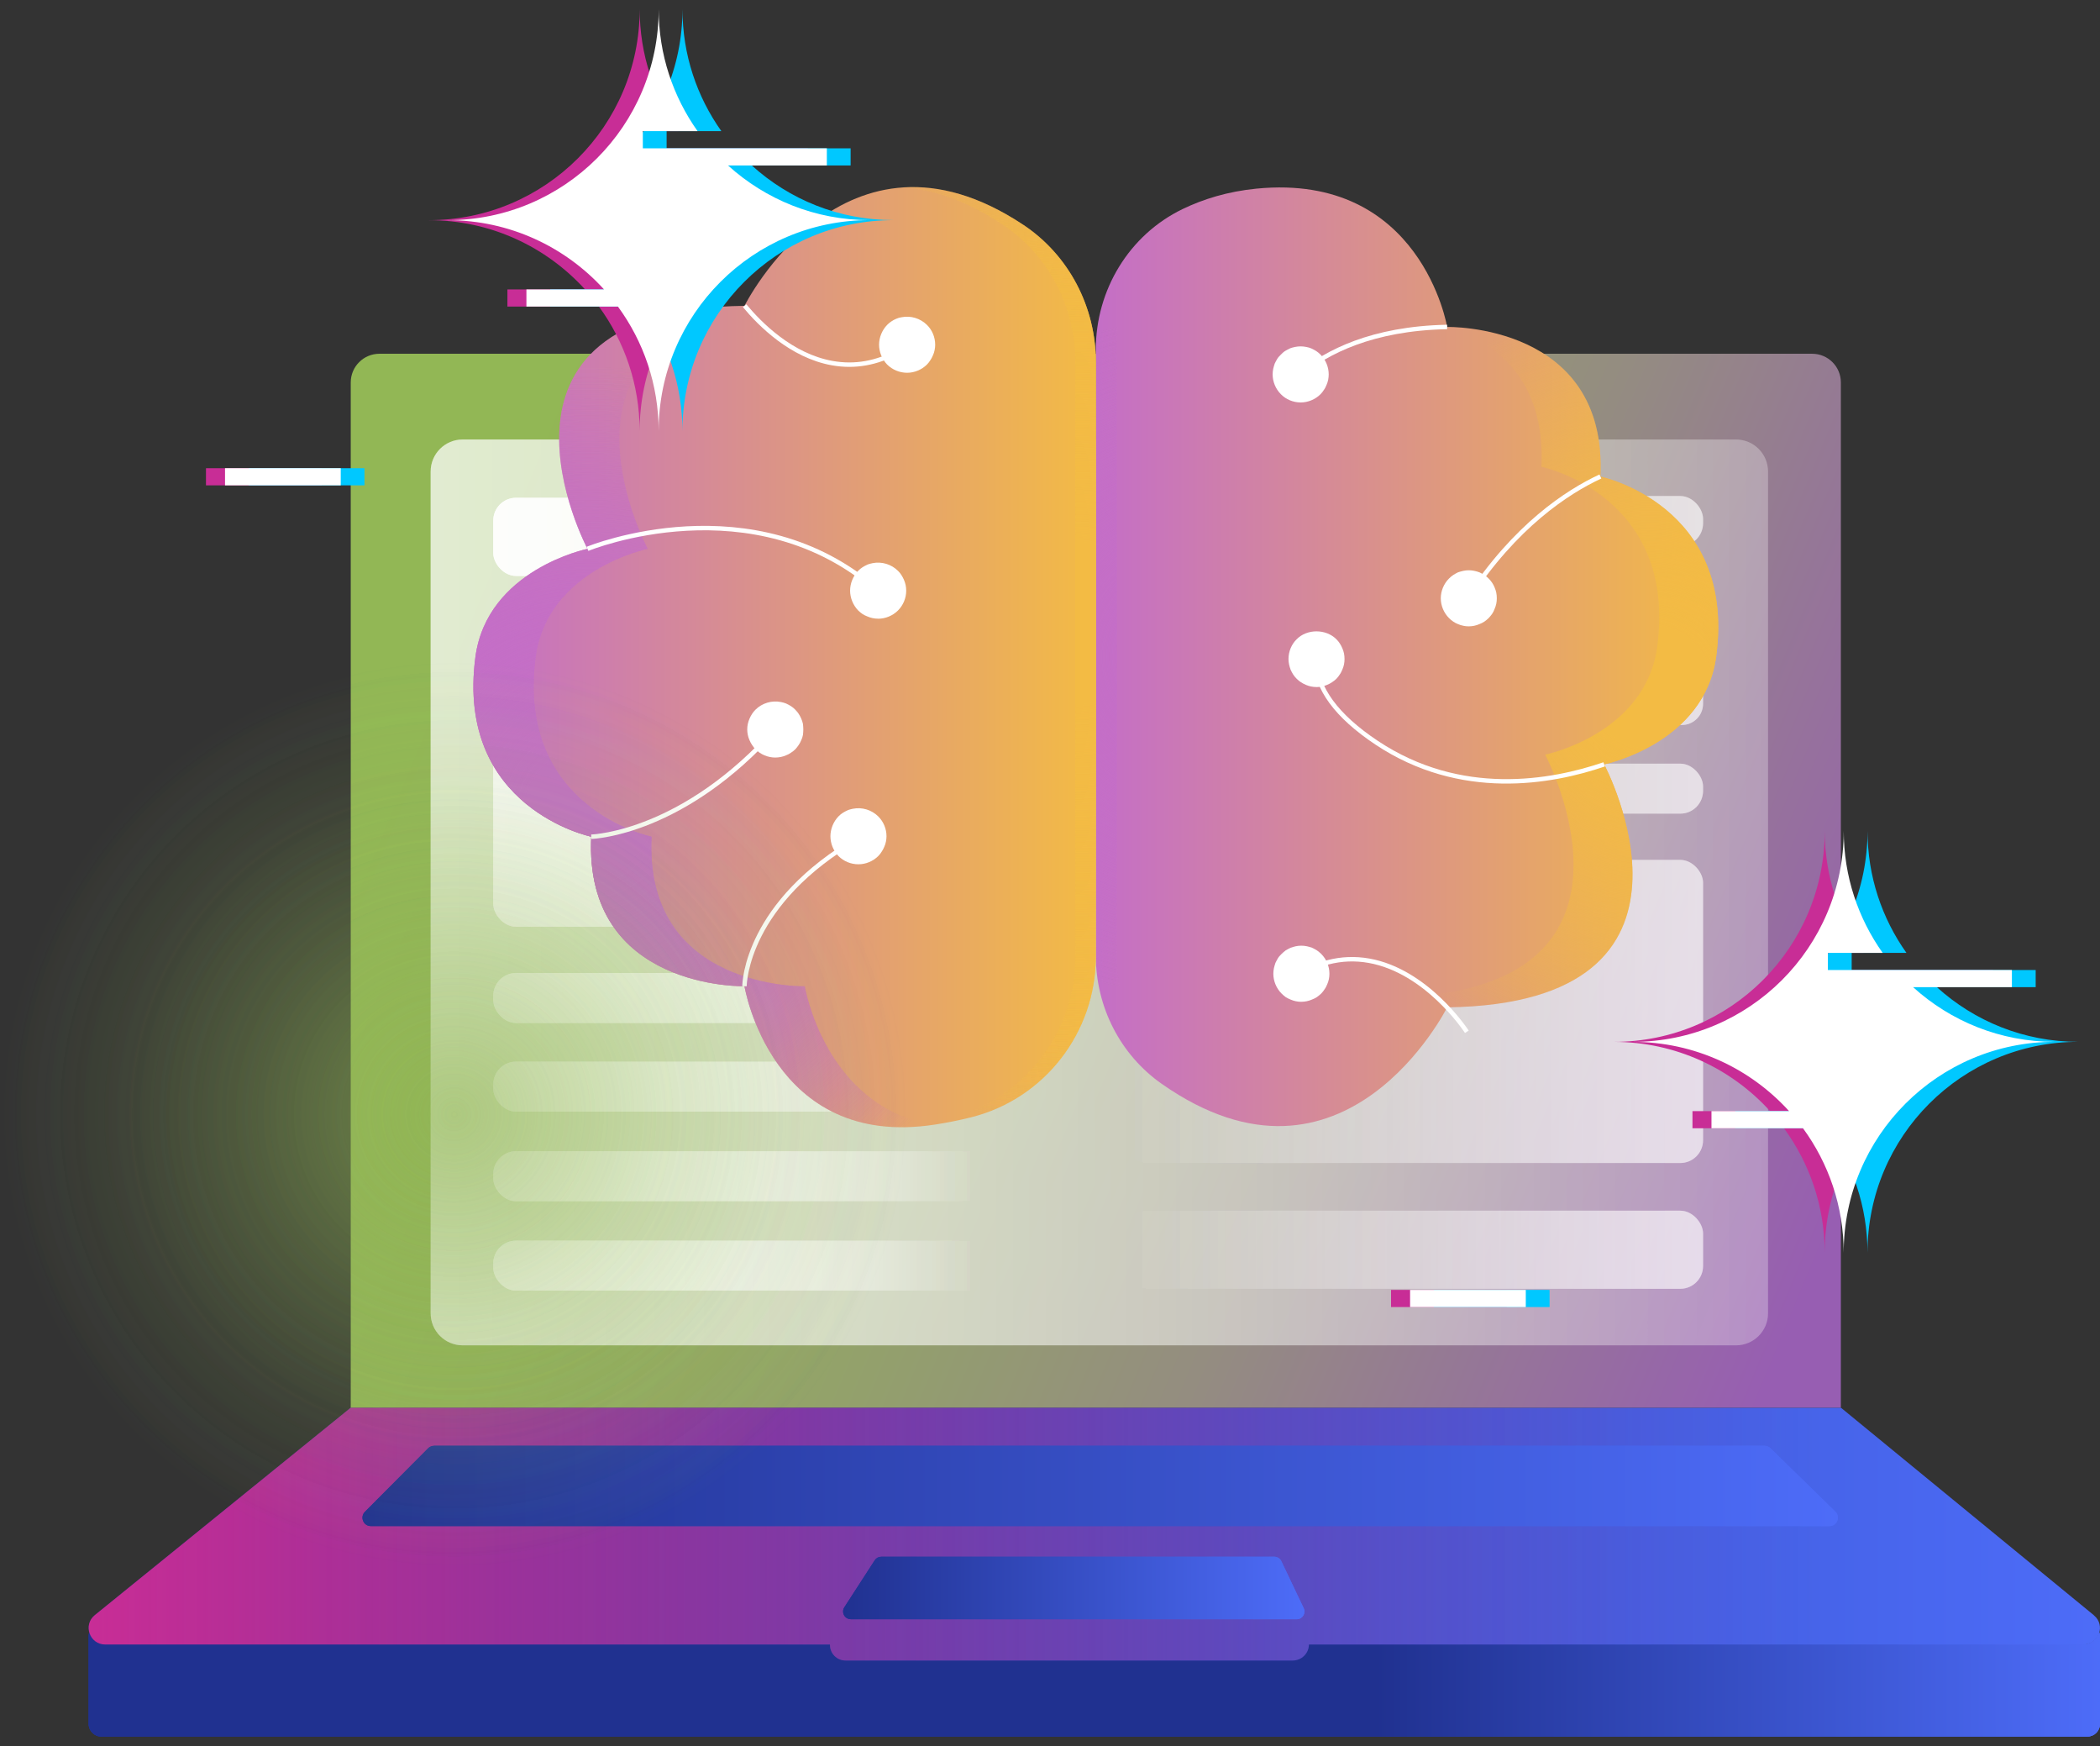 <?xml version="1.0" encoding="UTF-8"?>
<svg xmlns="http://www.w3.org/2000/svg" xmlns:xlink="http://www.w3.org/1999/xlink" viewBox="0 0 474.08 394.1">
  <rect x="0" y="0" width="474.08" height="394.1" fill="#333333" stroke="none"/>
  <defs>
    <style>
      .cls-1, .cls-2, .cls-3, .cls-4, .cls-5, .cls-6, .cls-7, .cls-8, .cls-9, .cls-10, .cls-11, .cls-12, .cls-13, .cls-14, .cls-15, .cls-16, .cls-17, .cls-18, .cls-19, .cls-20, .cls-21, .cls-22, .cls-23, .cls-24, .cls-25, .cls-26, .cls-27, .cls-28, .cls-29, .cls-30, .cls-31, .cls-32, .cls-33, .cls-34, .cls-35, .cls-36, .cls-37, .cls-38, .cls-39, .cls-40, .cls-41, .cls-42, .cls-43, .cls-44, .cls-45, .cls-46, .cls-47, .cls-48, .cls-49, .cls-50 {
        mix-blend-mode: screen;
      }

      .cls-1, .cls-51 {
        fill: url(#radial-gradient-9);
      }

      .cls-2 {
        fill: url(#linear-gradient-34);
      }

      .cls-3 {
        fill: url(#linear-gradient-21);
      }

      .cls-4 {
        fill: url(#linear-gradient-24);
      }

      .cls-5 {
        fill: url(#linear-gradient-26);
      }

      .cls-6 {
        fill: url(#linear-gradient-49);
      }

      .cls-7 {
        fill: url(#linear-gradient-33);
      }

      .cls-8 {
        fill: url(#linear-gradient-44);
      }

      .cls-9 {
        fill: url(#linear-gradient-10);
      }

      .cls-10 {
        fill: url(#linear-gradient-25);
      }

      .cls-11 {
        fill: url(#linear-gradient-9);
      }

      .cls-12 {
        fill: url(#linear-gradient-50);
      }

      .cls-52 {
        fill: url(#radial-gradient);
      }

      .cls-52, .cls-51, .cls-53, .cls-54 {
        mix-blend-mode: multiply;
      }

      .cls-13 {
        fill: url(#radial-gradient-6);
      }

      .cls-14 {
        fill: url(#linear-gradient-18);
      }

      .cls-15 {
        fill: url(#linear-gradient-43);
      }

      .cls-55 {
        fill: #fff;
      }

      .cls-16 {
        fill: url(#linear-gradient-39);
      }

      .cls-56 {
        fill: url(#linear-gradient-52);
      }

      .cls-17 {
        fill: url(#linear-gradient-2);
      }

      .cls-18 {
        fill: url(#linear-gradient-19);
      }

      .cls-19 {
        fill: url(#linear-gradient-48);
      }

      .cls-57 {
        fill: none;
        stroke: #fff;
        stroke-miterlimit: 10;
      }

      .cls-20 {
        fill: url(#linear-gradient-12);
      }

      .cls-21 {
        fill: url(#linear-gradient-41);
      }

      .cls-58 {
        fill: url(#linear-gradient-4);
      }

      .cls-22 {
        fill: url(#linear-gradient-30);
      }

      .cls-59 {
        fill: #00c8ff;
      }

      .cls-60 {
        fill: url(#radial-gradient-3);
      }

      .cls-23 {
        fill: url(#linear-gradient-45);
      }

      .cls-61 {
        fill: url(#linear-gradient-3);
      }

      .cls-62 {
        fill: url(#linear-gradient-5);
      }

      .cls-24 {
        fill: url(#linear-gradient-8);
      }

      .cls-25 {
        fill: url(#linear-gradient-23);
      }

      .cls-26 {
        fill: url(#linear-gradient-37);
      }

      .cls-27 {
        fill: url(#linear-gradient-29);
      }

      .cls-63 {
        isolation: isolate;
      }

      .cls-64 {
        fill: url(#linear-gradient-51);
      }

      .cls-28 {
        fill: url(#linear-gradient-46);
      }

      .cls-29 {
        fill: url(#linear-gradient-38);
      }

      .cls-53 {
        fill: url(#radial-gradient-5);
      }

      .cls-30 {
        fill: url(#linear-gradient-40);
      }

      .cls-65 {
        fill: url(#radial-gradient-2);
      }

      .cls-31 {
        fill: url(#linear-gradient-22);
      }

      .cls-32 {
        fill: url(#linear-gradient-36);
      }

      .cls-66 {
        fill: #c82d96;
      }

      .cls-34 {
        fill: url(#radial-gradient-7);
      }

      .cls-35 {
        fill: url(#linear-gradient-16);
      }

      .cls-36 {
        fill: url(#linear-gradient-20);
      }

      .cls-37 {
        fill: url(#linear-gradient-11);
      }

      .cls-38 {
        fill: url(#linear-gradient-47);
      }

      .cls-67 {
        fill: url(#linear-gradient-6);
      }

      .cls-39 {
        fill: url(#linear-gradient-17);
      }

      .cls-40 {
        fill: url(#linear-gradient-35);
      }

      .cls-41 {
        fill: url(#linear-gradient-31);
      }

      .cls-42 {
        fill: url(#linear-gradient-27);
      }

      .cls-43 {
        fill: url(#linear-gradient-15);
      }

      .cls-44 {
        fill: url(#linear-gradient-14);
      }

      .cls-45 {
        fill: url(#linear-gradient-7);
      }

      .cls-46 {
        fill: url(#linear-gradient-28);
      }

      .cls-54 {
        fill: url(#radial-gradient-4);
      }

      .cls-68 {
        fill: url(#linear-gradient);
      }

      .cls-47 {
        fill: url(#linear-gradient-42);
      }

      .cls-48 {
        fill: url(#linear-gradient-32);
      }

      .cls-49 {
        fill: url(#radial-gradient-8);
      }

      .cls-50 {
        fill: url(#linear-gradient-13);
      }
    </style>
    <linearGradient id="linear-gradient" x1="20.01" y1="380.13" x2="474.08" y2="380.13" gradientUnits="userSpaceOnUse">
      <stop offset="0" stop-color="#203190"/>
      <stop offset="1" stop-color="#4d6cf8"/>
    </linearGradient>
    <linearGradient id="linear-gradient-2" x1="20.01" y1="380.13" x2="474.08" y2="380.13" gradientUnits="userSpaceOnUse">
      <stop offset=".64" stop-color="#203190"/>
      <stop offset="1" stop-color="#4d6cf8"/>
    </linearGradient>
    <linearGradient id="linear-gradient-3" x1="20.01" y1="346.22" x2="474.08" y2="346.22" xlink:href="#linear-gradient"/>
    <linearGradient id="linear-gradient-4" x1="20.01" y1="346.22" x2="474.08" y2="346.22" gradientUnits="userSpaceOnUse">
      <stop offset="0" stop-color="#c82d96"/>
      <stop offset=".09" stop-color="#c82d96" stop-opacity=".87"/>
      <stop offset=".37" stop-color="#c82d96" stop-opacity=".5"/>
      <stop offset=".59" stop-color="#c82d96" stop-opacity=".23"/>
      <stop offset=".76" stop-color="#c82d96" stop-opacity=".06"/>
      <stop offset=".86" stop-color="#c82d96" stop-opacity="0"/>
    </linearGradient>
    <linearGradient id="linear-gradient-5" x1="99.99" y1="138.62" x2="416.58" y2="270.12" gradientUnits="userSpaceOnUse">
      <stop offset="0" stop-color="#92b755"/>
      <stop offset=".19" stop-color="#92b259"/>
      <stop offset=".41" stop-color="#93a468"/>
      <stop offset=".65" stop-color="#948d80"/>
      <stop offset=".89" stop-color="#966da1"/>
      <stop offset="1" stop-color="#975eb2"/>
    </linearGradient>
    <linearGradient id="linear-gradient-6" x1="77.97" y1="201.41" x2="635.76" y2="201.41" gradientUnits="userSpaceOnUse">
      <stop offset="0" stop-color="#fff" stop-opacity=".5"/>
      <stop offset=".84" stop-color="#fff" stop-opacity="0"/>
    </linearGradient>
    <linearGradient id="linear-gradient-7" x1="111.36" y1="121.17" x2="242.18" y2="121.17" xlink:href="#linear-gradient-6"/>
    <linearGradient id="linear-gradient-8" x1="111.36" y1="174.94" x2="242.18" y2="174.94" xlink:href="#linear-gradient-6"/>
    <linearGradient id="linear-gradient-9" x1="111.36" y1="225.24" x2="242.18" y2="225.24" xlink:href="#linear-gradient-6"/>
    <linearGradient id="linear-gradient-10" x1="111.36" y1="245.24" x2="242.18" y2="245.24" xlink:href="#linear-gradient-6"/>
    <linearGradient id="linear-gradient-11" x1="111.36" y1="265.46" x2="242.18" y2="265.46" xlink:href="#linear-gradient-6"/>
    <linearGradient id="linear-gradient-12" x1="111.36" y1="285.64" x2="242.18" y2="285.64" xlink:href="#linear-gradient-6"/>
    <linearGradient id="linear-gradient-13" x1="111.36" y1="121.17" x2="242.18" y2="121.17" xlink:href="#linear-gradient-6"/>
    <linearGradient id="linear-gradient-14" x1="111.36" y1="174.94" x2="242.18" y2="174.94" xlink:href="#linear-gradient-6"/>
    <linearGradient id="linear-gradient-15" x1="111.36" y1="225.24" x2="242.18" y2="225.24" xlink:href="#linear-gradient-6"/>
    <linearGradient id="linear-gradient-16" x1="111.36" y1="245.24" x2="242.18" y2="245.24" xlink:href="#linear-gradient-6"/>
    <linearGradient id="linear-gradient-17" x1="111.36" y1="265.46" x2="242.18" y2="265.46" xlink:href="#linear-gradient-6"/>
    <linearGradient id="linear-gradient-18" x1="111.36" y1="285.64" x2="242.18" y2="285.64" xlink:href="#linear-gradient-6"/>
    <linearGradient id="linear-gradient-19" x1="111.36" y1="121.17" x2="242.18" y2="121.17" xlink:href="#linear-gradient-6"/>
    <linearGradient id="linear-gradient-20" x1="111.36" y1="174.94" x2="242.18" y2="174.94" xlink:href="#linear-gradient-6"/>
    <linearGradient id="linear-gradient-21" x1="111.36" y1="225.24" x2="242.18" y2="225.24" xlink:href="#linear-gradient-6"/>
    <linearGradient id="linear-gradient-22" x1="111.36" y1="245.24" x2="242.18" y2="245.24" xlink:href="#linear-gradient-6"/>
    <linearGradient id="linear-gradient-23" x1="111.36" y1="265.46" x2="242.18" y2="265.46" xlink:href="#linear-gradient-6"/>
    <linearGradient id="linear-gradient-24" x1="111.36" y1="285.64" x2="242.18" y2="285.64" xlink:href="#linear-gradient-6"/>
    <linearGradient id="linear-gradient-25" x1="111.36" y1="121.17" x2="242.18" y2="121.17" xlink:href="#linear-gradient-6"/>
    <linearGradient id="linear-gradient-26" x1="111.36" y1="174.94" x2="242.18" y2="174.94" xlink:href="#linear-gradient-6"/>
    <linearGradient id="linear-gradient-27" x1="111.36" y1="225.24" x2="242.18" y2="225.24" xlink:href="#linear-gradient-6"/>
    <linearGradient id="linear-gradient-28" x1="111.36" y1="245.24" x2="242.18" y2="245.24" xlink:href="#linear-gradient-6"/>
    <linearGradient id="linear-gradient-29" x1="111.36" y1="265.46" x2="242.18" y2="265.46" xlink:href="#linear-gradient-6"/>
    <linearGradient id="linear-gradient-30" x1="111.36" y1="285.64" x2="242.18" y2="285.64" xlink:href="#linear-gradient-6"/>
    <linearGradient id="linear-gradient-31" x1="253.65" y1="282.06" x2="384.47" y2="282.06" gradientUnits="userSpaceOnUse">
      <stop offset="0" stop-color="#fff" stop-opacity="0"/>
      <stop offset="1" stop-color="#fff" stop-opacity=".3"/>
    </linearGradient>
    <linearGradient id="linear-gradient-32" y1="228.28" y2="228.28" xlink:href="#linear-gradient-31"/>
    <linearGradient id="linear-gradient-33" x1="253.65" y1="177.98" x2="384.47" y2="177.98" xlink:href="#linear-gradient-31"/>
    <linearGradient id="linear-gradient-34" y1="157.99" y2="157.99" xlink:href="#linear-gradient-31"/>
    <linearGradient id="linear-gradient-35" x1="253.65" y1="137.77" x2="384.47" y2="137.77" xlink:href="#linear-gradient-31"/>
    <linearGradient id="linear-gradient-36" x1="253.65" y1="117.59" x2="384.47" y2="117.59" xlink:href="#linear-gradient-31"/>
    <linearGradient id="linear-gradient-37" y1="228.28" y2="228.28" xlink:href="#linear-gradient-31"/>
    <linearGradient id="linear-gradient-38" x1="253.65" y1="177.98" x2="384.47" y2="177.98" xlink:href="#linear-gradient-31"/>
    <linearGradient id="linear-gradient-39" y1="157.99" y2="157.99" xlink:href="#linear-gradient-31"/>
    <linearGradient id="linear-gradient-40" x1="253.65" y1="137.77" x2="384.47" y2="137.77" xlink:href="#linear-gradient-31"/>
    <linearGradient id="linear-gradient-41" x1="253.65" y1="117.59" x2="384.47" y2="117.59" xlink:href="#linear-gradient-31"/>
    <linearGradient id="linear-gradient-42" y1="228.28" y2="228.28" xlink:href="#linear-gradient-31"/>
    <linearGradient id="linear-gradient-43" x1="253.65" y1="177.98" x2="384.47" y2="177.98" xlink:href="#linear-gradient-31"/>
    <linearGradient id="linear-gradient-44" y1="157.99" y2="157.99" xlink:href="#linear-gradient-31"/>
    <linearGradient id="linear-gradient-45" x1="253.65" y1="137.77" x2="384.47" y2="137.77" xlink:href="#linear-gradient-31"/>
    <linearGradient id="linear-gradient-46" x1="253.65" y1="117.59" x2="384.47" y2="117.59" xlink:href="#linear-gradient-31"/>
    <linearGradient id="linear-gradient-47" x1="81.83" y1="335.36" x2="414.92" y2="335.36" xlink:href="#linear-gradient"/>
    <linearGradient id="linear-gradient-48" x1="190.33" y1="358.39" x2="294.48" y2="358.39" xlink:href="#linear-gradient"/>
    <linearGradient id="linear-gradient-49" x1="81.83" y1="335.36" x2="414.92" y2="335.36" xlink:href="#linear-gradient"/>
    <linearGradient id="linear-gradient-50" x1="190.33" y1="358.39" x2="294.48" y2="358.39" xlink:href="#linear-gradient"/>
    <linearGradient id="linear-gradient-51" x1="247.38" y1="148.23" x2="387.89" y2="148.23" gradientUnits="userSpaceOnUse">
      <stop offset="0" stop-color="#c46ec7"/>
      <stop offset="1" stop-color="#f3bb44"/>
    </linearGradient>
    <radialGradient id="radial-gradient" cx="269.21" cy="148.24" fx="269.21" fy="148.24" r="76.46" gradientUnits="userSpaceOnUse">
      <stop offset=".14" stop-color="#c46ec7"/>
      <stop offset="1" stop-color="#c46ec7" stop-opacity="0"/>
    </radialGradient>
    <radialGradient id="radial-gradient-2" cx="372.39" cy="155.05" fx="372.39" fy="155.05" r="85.91" gradientUnits="userSpaceOnUse">
      <stop offset=".16" stop-color="#f3bb44"/>
      <stop offset="1" stop-color="#f3bb44" stop-opacity="0"/>
    </radialGradient>
    <radialGradient id="radial-gradient-3" cx="372.39" cy="155.05" fx="372.39" fy="155.05" r="85.91" xlink:href="#radial-gradient-2"/>
    <linearGradient id="linear-gradient-52" x1="106.87" y1="148.32" x2="247.38" y2="148.32" xlink:href="#linear-gradient-51"/>
    <radialGradient id="radial-gradient-4" cx="132.66" cy="183.54" fx="132.66" fy="183.54" r="100.88" xlink:href="#radial-gradient"/>
    <radialGradient id="radial-gradient-5" cx="132.66" cy="183.54" fx="132.66" fy="183.54" r="100.88" xlink:href="#radial-gradient"/>
    <radialGradient id="radial-gradient-6" cx="243.14" cy="140.61" fx="243.14" fy="140.61" r="112.99" xlink:href="#radial-gradient-2"/>
    <radialGradient id="radial-gradient-7" cx="243.14" cy="140.61" fx="243.14" fy="140.61" r="112.99" xlink:href="#radial-gradient-2"/>
    <radialGradient id="radial-gradient-8" cx="102.53" cy="251.49" fx="102.53" fy="251.49" r="102.53" gradientUnits="userSpaceOnUse">
      <stop offset="0" stop-color="#92b755" stop-opacity=".3"/>
      <stop offset="1" stop-color="#92b755" stop-opacity="0"/>
    </radialGradient>
    <radialGradient id="radial-gradient-9" cx="102.53" cy="251.49" fx="102.53" fy="251.49" r="102.53" gradientUnits="userSpaceOnUse">
      <stop offset="0" stop-color="#92b755" stop-opacity=".3"/>
      <stop offset=".19" stop-color="#92b755" stop-opacity=".2"/>
      <stop offset=".46" stop-color="#92b755" stop-opacity=".09"/>
      <stop offset=".73" stop-color="#92b755" stop-opacity=".02"/>
      <stop offset="1" stop-color="#92b755" stop-opacity="0"/>
    </radialGradient>
  </defs>
  <g class="cls-63">
    <g id="infographic">
      <g>
        <g id="Laptop">
          <path id="Laptop_Part" class="cls-68" d="M473.92,368.38c-.41,1.5-1.69,2.76-3.56,2.76H23.75c-1.89,0-3.18-1.28-3.58-2.81-.09.28-.16.58-.16.89v19.84c0,1.59,1.29,2.87,2.87,2.87h448.33c1.59,0,2.87-1.29,2.87-2.87v-19.77c0-.32-.07-.63-.16-.92Z"/>
          <path id="Laptop_Part-2" data-name="Laptop_Part" class="cls-17" d="M473.92,368.38c-.41,1.5-1.69,2.76-3.56,2.76H23.75c-1.89,0-3.18-1.28-3.58-2.81-.09.28-.16.58-.16.89v19.84c0,1.59,1.29,2.87,2.87,2.87h448.33c1.59,0,2.87-1.29,2.87-2.87v-19.77c0-.32-.07-.63-.16-.92Z"/>
          <path id="Laptop_Part-3" data-name="Laptop_Part" class="cls-17" d="M473.92,368.38c-.41,1.5-1.69,2.76-3.56,2.76H23.75c-1.89,0-3.18-1.28-3.58-2.81-.09.28-.16.58-.16.89v19.84c0,1.59,1.29,2.87,2.87,2.87h448.33c1.59,0,2.87-1.29,2.87-2.87v-19.77c0-.32-.07-.63-.16-.92Z"/>
          <path class="cls-61" d="M472.72,364.56l-57.13-46.86H79.18l-57.78,46.82c-2.73,2.21-1.17,6.63,2.35,6.63h163.62v.11c0,1.93,1.57,3.5,3.5,3.5h100.97c2,0,3.63-1.61,3.65-3.61h174.87c3.49,0,5.05-4.37,2.35-6.58Z"/>
          <path class="cls-58" d="M472.72,364.56l-57.13-46.86H79.18l-57.78,46.82c-2.73,2.21-1.17,6.63,2.35,6.63h163.62v.11c0,1.93,1.57,3.5,3.5,3.5h100.97c2,0,3.63-1.61,3.65-3.61h174.87c3.49,0,5.05-4.37,2.35-6.58Z"/>
          <path id="Laptop_Part-4" data-name="Laptop_Part" class="cls-62" d="M85.65,79.84h323.46c3.57,0,6.47,2.9,6.47,6.47v231.38H79.18V86.31c0-3.57,2.9-6.47,6.47-6.47Z"/>
          <g id="Laptop_Part-5" data-name="Laptop_Part">
            <path id="Mask" class="cls-67" d="M104.45,99.19h287.46c3.99,0,7.23,3.24,7.23,7.23v189.98c0,3.99-3.24,7.23-7.23,7.23H104.45c-3.99,0-7.23-3.24-7.23-7.23V106.42c0-3.99,3.24-7.23,7.23-7.23Z"/>
          </g>
          <g id="Laptop_Part-6" data-name="Laptop_Part">
            <path id="Mask-2" data-name="Mask" class="cls-67" d="M104.45,99.19h287.46c3.99,0,7.23,3.24,7.23,7.23v189.98c0,3.99-3.24,7.23-7.23,7.23H104.45c-3.99,0-7.23-3.24-7.23-7.23V106.42c0-3.99,3.24-7.23,7.23-7.23Z"/>
          </g>
          <rect id="Laptop_Part-7" data-name="Laptop_Part" class="cls-45" x="111.36" y="112.35" width="130.82" height="17.63" rx="5.14" ry="5.14"/>
          <rect id="Laptop_Part-8" data-name="Laptop_Part" class="cls-24" x="111.36" y="140.74" width="130.82" height="68.41" rx="5.14" ry="5.14"/>
          <rect id="Laptop_Part-9" data-name="Laptop_Part" class="cls-11" x="111.36" y="219.6" width="130.82" height="11.28" rx="5.14" ry="5.14"/>
          <rect id="Laptop_Part-10" data-name="Laptop_Part" class="cls-9" x="111.36" y="239.6" width="130.82" height="11.28" rx="5.14" ry="5.14"/>
          <rect id="Laptop_Part-11" data-name="Laptop_Part" class="cls-37" x="111.36" y="259.82" width="130.82" height="11.28" rx="5.14" ry="5.14"/>
          <rect id="Laptop_Part-12" data-name="Laptop_Part" class="cls-20" x="111.36" y="280" width="130.82" height="11.28" rx="5.14" ry="5.14"/>
          <rect id="Laptop_Part-13" data-name="Laptop_Part" class="cls-50" x="111.36" y="112.35" width="130.82" height="17.63" rx="5.14" ry="5.14"/>
          <rect id="Laptop_Part-14" data-name="Laptop_Part" class="cls-44" x="111.36" y="140.74" width="130.82" height="68.41" rx="5.14" ry="5.14"/>
          <rect id="Laptop_Part-15" data-name="Laptop_Part" class="cls-43" x="111.36" y="219.6" width="130.82" height="11.28" rx="5.14" ry="5.14"/>
          <rect id="Laptop_Part-16" data-name="Laptop_Part" class="cls-35" x="111.36" y="239.6" width="130.82" height="11.28" rx="5.14" ry="5.14"/>
          <rect id="Laptop_Part-17" data-name="Laptop_Part" class="cls-39" x="111.36" y="259.82" width="130.82" height="11.28" rx="5.14" ry="5.14"/>
          <rect id="Laptop_Part-18" data-name="Laptop_Part" class="cls-14" x="111.36" y="280" width="130.82" height="11.28" rx="5.14" ry="5.14"/>
          <rect id="Laptop_Part-19" data-name="Laptop_Part" class="cls-18" x="111.36" y="112.35" width="130.82" height="17.63" rx="5.14" ry="5.14"/>
          <rect id="Laptop_Part-20" data-name="Laptop_Part" class="cls-36" x="111.36" y="140.74" width="130.82" height="68.41" rx="5.14" ry="5.14"/>
          <rect id="Laptop_Part-21" data-name="Laptop_Part" class="cls-3" x="111.36" y="219.6" width="130.82" height="11.28" rx="5.14" ry="5.14"/>
          <rect id="Laptop_Part-22" data-name="Laptop_Part" class="cls-31" x="111.36" y="239.6" width="130.82" height="11.28" rx="5.14" ry="5.14"/>
          <rect id="Laptop_Part-23" data-name="Laptop_Part" class="cls-25" x="111.36" y="259.82" width="130.82" height="11.28" rx="5.14" ry="5.14"/>
          <rect id="Laptop_Part-24" data-name="Laptop_Part" class="cls-4" x="111.36" y="280" width="130.82" height="11.28" rx="5.14" ry="5.14"/>
          <rect id="Laptop_Part-25" data-name="Laptop_Part" class="cls-10" x="111.36" y="112.35" width="130.82" height="17.63" rx="5.14" ry="5.14"/>
          <rect id="Laptop_Part-26" data-name="Laptop_Part" class="cls-5" x="111.36" y="140.74" width="130.82" height="68.41" rx="5.14" ry="5.14"/>
          <rect id="Laptop_Part-27" data-name="Laptop_Part" class="cls-42" x="111.36" y="219.6" width="130.82" height="11.28" rx="5.14" ry="5.14"/>
          <rect id="Laptop_Part-28" data-name="Laptop_Part" class="cls-46" x="111.36" y="239.6" width="130.82" height="11.28" rx="5.14" ry="5.14"/>
          <rect id="Laptop_Part-29" data-name="Laptop_Part" class="cls-27" x="111.36" y="259.82" width="130.82" height="11.28" rx="5.14" ry="5.14"/>
          <rect id="Laptop_Part-30" data-name="Laptop_Part" class="cls-22" x="111.36" y="280" width="130.82" height="11.28" rx="5.14" ry="5.14"/>
          <rect id="Laptop_Part-31" data-name="Laptop_Part" class="cls-41" x="253.65" y="273.24" width="130.82" height="17.63" rx="5.14" ry="5.14"/>
          <rect id="Laptop_Part-32" data-name="Laptop_Part" class="cls-48" x="253.65" y="194.07" width="130.82" height="68.41" rx="5.14" ry="5.14"/>
          <rect id="Laptop_Part-33" data-name="Laptop_Part" class="cls-7" x="253.65" y="172.35" width="130.82" height="11.28" rx="5.14" ry="5.14"/>
          <rect id="Laptop_Part-34" data-name="Laptop_Part" class="cls-2" x="253.65" y="152.35" width="130.82" height="11.28" rx="4.79" ry="4.79"/>
          <rect id="Laptop_Part-35" data-name="Laptop_Part" class="cls-40" x="253.65" y="132.13" width="130.82" height="11.28" rx="5.14" ry="5.14"/>
          <rect id="Laptop_Part-36" data-name="Laptop_Part" class="cls-32" x="253.65" y="111.95" width="130.82" height="11.28" rx="5.14" ry="5.14"/>
          <rect id="Laptop_Part-37" data-name="Laptop_Part" class="cls-41" x="253.65" y="273.24" width="130.82" height="17.63" rx="5.14" ry="5.14"/>
          <rect id="Laptop_Part-38" data-name="Laptop_Part" class="cls-26" x="253.65" y="194.07" width="130.82" height="68.41" rx="5.14" ry="5.14"/>
          <rect id="Laptop_Part-39" data-name="Laptop_Part" class="cls-29" x="253.65" y="172.35" width="130.82" height="11.28" rx="5.14" ry="5.14"/>
          <rect id="Laptop_Part-40" data-name="Laptop_Part" class="cls-16" x="253.65" y="152.35" width="130.82" height="11.28" rx="4.79" ry="4.79"/>
          <rect id="Laptop_Part-41" data-name="Laptop_Part" class="cls-30" x="253.65" y="132.13" width="130.82" height="11.28" rx="5.14" ry="5.14"/>
          <rect id="Laptop_Part-42" data-name="Laptop_Part" class="cls-21" x="253.65" y="111.95" width="130.82" height="11.28" rx="5.14" ry="5.14"/>
          <rect id="Laptop_Part-43" data-name="Laptop_Part" class="cls-41" x="253.65" y="273.24" width="130.82" height="17.63" rx="5.14" ry="5.14"/>
          <rect id="Laptop_Part-44" data-name="Laptop_Part" class="cls-47" x="253.65" y="194.07" width="130.82" height="68.41" rx="5.14" ry="5.14"/>
          <rect id="Laptop_Part-45" data-name="Laptop_Part" class="cls-15" x="253.65" y="172.35" width="130.82" height="11.28" rx="5.14" ry="5.14"/>
          <rect id="Laptop_Part-46" data-name="Laptop_Part" class="cls-8" x="253.65" y="152.35" width="130.82" height="11.28" rx="4.79" ry="4.79"/>
          <rect id="Laptop_Part-47" data-name="Laptop_Part" class="cls-23" x="253.65" y="132.13" width="130.82" height="11.28" rx="5.14" ry="5.14"/>
          <rect id="Laptop_Part-48" data-name="Laptop_Part" class="cls-28" x="253.65" y="111.95" width="130.82" height="11.28" rx="5.14" ry="5.14"/>
          <path id="Laptop_Part-49" data-name="Laptop_Part" class="cls-38" d="M98,326.3h300.36c.49,0,.97.19,1.32.54l14.66,14.34c1.21,1.18.37,3.24-1.32,3.24H83.72c-1.68,0-2.52-2.03-1.34-3.22l14.28-14.34c.35-.36.84-.56,1.34-.56Z"/>
          <path id="Laptop_Part-50" data-name="Laptop_Part" class="cls-19" d="M292.73,365.44h-100.65c-1.38,0-2.22-1.53-1.47-2.69l6.86-10.61c.32-.5.87-.8,1.47-.8h88.74c.67,0,1.29.39,1.58,1l5.05,10.61c.55,1.16-.29,2.5-1.58,2.5Z"/>
          <path id="Laptop_Part-51" data-name="Laptop_Part" class="cls-6" d="M98,326.3h300.36c.49,0,.97.19,1.32.54l14.66,14.34c1.21,1.18.37,3.24-1.32,3.24H83.72c-1.68,0-2.52-2.03-1.34-3.22l14.28-14.34c.35-.36.84-.56,1.34-.56Z"/>
          <path id="Laptop_Part-52" data-name="Laptop_Part" class="cls-12" d="M292.73,365.44h-100.65c-1.38,0-2.22-1.53-1.47-2.69l6.86-10.61c.32-.5.87-.8,1.47-.8h88.74c.67,0,1.29.39,1.58,1l5.05,10.61c.55,1.16-.29,2.5-1.58,2.5Z"/>
        </g>
        <g id="Board_1">
          <g id="Brain">
            <path id="Brain_Part" class="cls-64" d="M247.38,215.75V78.9c0-13.43,7.5-25.88,19.6-31.72,4.64-2.24,10.18-3.97,16.69-4.61,37.19-3.63,43.03,31.22,43.03,31.22,0,0,36.28-.84,34.59,33.75,0,0,30.63,6.37,26.16,40.5-2.6,19.82-25.31,24.47-25.31,24.47,0,0,28.69,54-35.44,54.84,0,0-23.1,46.21-64.43,17.27-9.39-6.58-14.88-17.41-14.88-28.88Z"/>
            <path class="cls-52" d="M266.98,244.63c-9.39-6.58-14.88-17.41-14.88-28.88V78.9c0-13.43,7.5-25.88,19.6-31.72,4.64-2.24,10.18-3.97,16.69-4.61.91-.09,1.8-.15,2.67-.19-2.31-.11-4.76-.06-7.38.19-6.51.64-12.04,2.37-16.69,4.61-12.1,5.84-19.6,18.28-19.6,31.72v136.85c0,11.47,5.49,22.3,14.89,28.88,10.88,7.62,20.5,10.02,28.77,9.43-7.15-.48-15.18-3.22-24.05-9.43Z"/>
            <path class="cls-52" d="M266.98,244.63c-9.39-6.58-14.88-17.41-14.88-28.88V78.9c0-13.43,7.5-25.88,19.6-31.72,4.64-2.24,10.18-3.97,16.69-4.61.91-.09,1.8-.15,2.67-.19-2.31-.11-4.76-.06-7.38.19-6.51.64-12.04,2.37-16.69,4.61-12.1,5.84-19.6,18.28-19.6,31.72v136.85c0,11.47,5.49,22.3,14.89,28.88,10.88,7.62,20.5,10.02,28.77,9.43-7.15-.48-15.18-3.22-24.05-9.43Z"/>
            <g class="cls-33">
              <path class="cls-65" d="M313.38,71.6s6.17-.14,13.3,2.12c-.27-1.51-6.06-31.14-37.36-31.38,20.33,7.15,24.06,29.27,24.06,29.27Z"/>
              <path class="cls-60" d="M361.29,107.54c1.62-33.11-31.54-33.76-34.38-33.75,10.12,3.26,22.05,11.38,21.07,31.56,0,0,30.63,6.37,26.16,40.5-2.6,19.82-25.31,24.47-25.31,24.47,0,0,28.69,54-35.44,54.84,0,0-13.09,26.18-37.2,26.78,32.56,11.3,50.51-24.58,50.51-24.58,64.13-.84,35.44-54.84,35.44-54.84,0,0,22.71-4.65,25.31-24.47,4.48-34.13-26.16-40.5-26.16-40.5Z"/>
            </g>
            <path id="Brain_Part-2" data-name="Brain_Part" class="cls-57" d="M293.79,84.18c5.65-4.62,15.87-10.06,32.9-10.39"/>
            <path id="Brain_Part-3" data-name="Brain_Part" class="cls-57" d="M331.41,134.98c10.68-16.29,22.37-23.95,29.88-27.44"/>
            <path id="Brain_Part-4" data-name="Brain_Part" class="cls-57" d="M297.01,148.88c.09,6.42,4.72,12.72,13.76,18.74,18.98,12.65,39.45,8.97,51.37,4.89"/>
            <path id="Brain_Part-5" data-name="Brain_Part" class="cls-56" d="M247.38,81.68v134.22c0,17.08-11.53,32.07-28.09,36.25-2.5.63-5.23,1.19-8.19,1.65-36.92,5.75-43.03-31.22-43.03-31.22,0,0-36.28.84-34.59-33.75,0,0-30.63-6.37-26.16-40.5,2.6-19.82,25.31-24.47,25.31-24.47,0,0-28.69-54,35.44-54.84,0,0,22.52-45.05,62.87-18.33,10.35,6.85,16.44,18.57,16.44,30.99Z"/>
            <path id="Brain_Part-6" data-name="Brain_Part" class="cls-57" d="M206.19,77.13c-4.65,3.44-9.51,5.17-14.46,5.17-1.28,0-2.57-.12-3.87-.35-9.21-1.65-16.3-8.78-19.76-12.96"/>
            <path class="cls-54" d="M181.67,222.59s-36.28.84-34.59-33.75c0,0-30.63-6.37-26.16-40.5,2.6-19.82,25.31-24.47,25.31-24.47,0,0-28.69-54,35.44-54.84,0,0,10.97-21.93,31.32-26.11-29.02-5.69-44.92,26.11-44.92,26.11-64.13.84-35.44,54.84-35.44,54.84,0,0-22.71,4.65-25.31,24.47-4.48,34.13,26.16,40.5,26.16,40.5-1.69,34.59,34.59,33.75,34.59,33.75,0,0,6.06,36.65,42.56,31.28-24.47-4.18-28.95-31.28-28.95-31.28Z"/>
            <path class="cls-53" d="M181.67,222.59s-36.28.84-34.59-33.75c0,0-30.63-6.37-26.16-40.5,2.6-19.82,25.31-24.47,25.31-24.47,0,0-28.69-54,35.44-54.84,0,0,10.97-21.93,31.32-26.11-29.02-5.69-44.92,26.11-44.92,26.11-64.13.84-35.44,54.84-35.44,54.84,0,0-22.71,4.65-25.31,24.47-4.48,34.13,26.16,40.5,26.16,40.5-1.69,34.59,34.59,33.75,34.59,33.75,0,0,6.06,36.65,42.56,31.28-24.47-4.18-28.95-31.28-28.95-31.28Z"/>
            <path id="Brain_Part-7" data-name="Brain_Part" class="cls-57" d="M132.63,123.87c.37-.16,37.54-15.25,65.63,9.56"/>
            <path class="cls-13" d="M247.38,81.68c0-12.42-6.09-24.14-16.44-30.99-10.2-6.75-19.26-8.92-27.11-8.39,6.73.45,14.25,2.91,22.52,8.39,10.35,6.85,16.44,18.57,16.44,30.99v134.22c0,17.08-11.53,32.07-28.09,36.25-2.5.63-5.23,1.19-8.19,1.65-1.81.28-3.54.46-5.2.54,3,.16,6.25,0,9.79-.54,2.96-.46,5.69-1.02,8.19-1.65,16.56-4.18,28.1-19.17,28.1-36.25V81.68Z"/>
            <path class="cls-34" d="M247.38,81.68c0-12.42-6.09-24.14-16.44-30.99-10.2-6.75-19.26-8.92-27.11-8.39,6.73.45,14.25,2.91,22.52,8.39,10.35,6.85,16.44,18.57,16.44,30.99v134.22c0,17.08-11.53,32.07-28.09,36.25-2.5.63-5.23,1.19-8.19,1.65-1.81.28-3.54.46-5.2.54,3,.16,6.25,0,9.79-.54,2.96-.46,5.69-1.02,8.19-1.65,16.56-4.18,28.1-19.17,28.1-36.25V81.68Z"/>
            <g id="Brain_Part-8" data-name="Brain_Part">
              <g id="Brain_Part-9" data-name="Brain_Part">
                <g id="Brain_Part-10" data-name="Brain_Part">
                  <path id="Brain_Part-11" data-name="Brain_Part" class="cls-55" d="M293.63,90.83c-1.68,0-3.33-.68-4.47-1.86-1.18-1.18-1.86-2.83-1.86-4.47,0-.42.05-.85.13-1.26.09-.38.21-.8.34-1.18.17-.38.38-.72.59-1.1.21-.34.51-.63.8-.93.3-.29.59-.59.93-.8.38-.21.72-.42,1.1-.59.38-.17.8-.25,1.18-.34.85-.17,1.65-.17,2.49,0,.42.08.8.17,1.18.34.38.17.76.38,1.1.59.34.21.68.51.97.8,1.18,1.18,1.85,2.79,1.85,4.47,0,.38-.04.8-.12,1.22-.09.42-.21.8-.38,1.18-.16.38-.33.76-.59,1.1-.21.34-.47.68-.76.97-1.18,1.18-2.83,1.86-4.47,1.86Z"/>
                </g>
                <g id="Brain_Part-12" data-name="Brain_Part">
                  <path id="Brain_Part-13" data-name="Brain_Part" class="cls-55" d="M331.58,141.36c-.42,0-.84-.04-1.22-.13-.42-.08-.84-.21-1.22-.38-.38-.13-.72-.34-1.05-.55-.38-.25-.67-.51-.97-.8-1.18-1.18-1.86-2.83-1.86-4.47s.68-3.29,1.86-4.47c.3-.3.59-.55.97-.8.34-.21.68-.42,1.05-.59.38-.13.8-.25,1.22-.34.8-.17,1.65-.17,2.45,0,.42.08.8.21,1.18.34.38.17.76.38,1.1.59.34.25.68.5.97.8.29.29.55.59.8.97.21.34.42.68.55,1.05.17.38.3.8.38,1.18.08.42.12.84.12,1.27s-.04.8-.12,1.22c-.09.42-.21.8-.38,1.18-.12.38-.33.76-.55,1.1-.25.34-.51.67-.8.97-.3.3-.63.55-.97.8-.34.21-.72.42-1.1.55-.38.17-.76.29-1.18.38-.38.08-.8.13-1.22.13Z"/>
                </g>
                <g id="Brain_Part-14" data-name="Brain_Part">
                  <path id="Brain_Part-15" data-name="Brain_Part" class="cls-55" d="M297.21,155.06c-.42,0-.84-.04-1.26-.13-.38-.08-.8-.21-1.18-.38-.38-.17-.72-.34-1.1-.59-.34-.21-.63-.46-.93-.76-.3-.3-.59-.63-.8-.97-.21-.34-.42-.72-.59-1.1-.13-.38-.25-.76-.34-1.18-.08-.42-.13-.8-.13-1.22,0-1.69.68-3.33,1.86-4.47,2.32-2.36,6.58-2.36,8.94,0,.29.29.55.59.76.93.26.38.42.72.59,1.1.17.38.3.8.38,1.18.08.42.12.84.12,1.27s-.04.8-.12,1.22c-.09.42-.21.8-.38,1.18-.17.38-.33.76-.59,1.1-.21.34-.47.67-.76.97-.3.29-.63.55-.97.76-.34.25-.72.42-1.1.59-.38.17-.76.29-1.18.38-.42.08-.84.13-1.22.13Z"/>
                </g>
                <g id="Brain_Part-16" data-name="Brain_Part">
                  <path id="Brain_Part-17" data-name="Brain_Part" class="cls-55" d="M293.79,226.1c-.42,0-.84-.04-1.26-.13-.38-.08-.8-.21-1.18-.38-.38-.13-.72-.34-1.1-.55-.34-.25-.63-.51-.93-.8-1.18-1.18-1.86-2.83-1.86-4.47,0-.42.05-.84.13-1.27.09-.38.21-.8.34-1.18.17-.38.38-.72.59-1.1.21-.34.51-.63.8-.93.3-.29.59-.55.93-.8.38-.21.72-.42,1.1-.59.38-.13.8-.25,1.18-.34.84-.17,1.65-.17,2.49,0,.42.08.8.21,1.18.34.38.17.76.38,1.1.59.34.25.68.51.97.8,1.18,1.18,1.85,2.79,1.85,4.47,0,.42-.04.8-.12,1.22-.09.42-.21.8-.38,1.18-.17.38-.33.76-.59,1.1-.21.34-.47.67-.76.97-.3.29-.63.55-.97.8-.34.21-.72.42-1.1.55-.38.17-.76.29-1.18.38-.42.09-.8.13-1.22.13Z"/>
                </g>
                <path id="Brain_Part-18" data-name="Brain_Part" class="cls-57" d="M290.75,221.66c5.86-4.34,12.03-5.95,18.32-4.83,12.96,2.32,21.7,15.47,22.07,16.03"/>
                <g id="Brain_Part-19" data-name="Brain_Part">
                  <path id="Brain_Part-20" data-name="Brain_Part" class="cls-55" d="M193.79,195.06c-1.69,0-3.33-.67-4.51-1.86-1.14-1.18-1.81-2.83-1.81-4.47s.68-3.29,1.81-4.47c.29-.3.63-.59.97-.8.34-.21.72-.42,1.1-.59.38-.17.8-.25,1.18-.34,2.07-.42,4.26.25,5.74,1.73,1.18,1.18,1.86,2.78,1.86,4.47,0,.38-.04.8-.13,1.22-.08.42-.21.8-.38,1.18-.17.38-.34.76-.59,1.1-.21.34-.46.68-.76.97-1.18,1.18-2.83,1.86-4.47,1.86Z"/>
                </g>
                <g id="Brain_Part-21" data-name="Brain_Part">
                  <path id="Brain_Part-22" data-name="Brain_Part" class="cls-55" d="M175.02,170.97c-1.65,0-3.29-.68-4.47-1.86-.29-.3-.55-.63-.76-.97-.25-.34-.42-.72-.59-1.1-.17-.38-.3-.76-.38-1.18-.08-.42-.13-.8-.13-1.22s.04-.84.13-1.26c.09-.38.21-.8.38-1.18.17-.38.34-.72.59-1.1.21-.34.47-.63.76-.93,1.48-1.48,3.67-2.15,5.74-1.73.38.08.8.17,1.18.34.38.17.76.38,1.1.59.34.21.68.51.97.8.25.3.55.59.76.93.25.38.42.72.59,1.1.17.38.29.8.38,1.18.04.42.08.84.08,1.26s-.04.8-.08,1.22c-.08.42-.21.8-.38,1.18-.17.38-.34.76-.59,1.1-.21.34-.51.68-.76.97-.29.29-.63.55-.97.76-.34.25-.72.46-1.1.59-.38.17-.8.3-1.18.38-.42.08-.84.13-1.26.13Z"/>
                </g>
                <g id="Brain_Part-23" data-name="Brain_Part">
                  <path id="Brain_Part-24" data-name="Brain_Part" class="cls-55" d="M198.24,139.63c-.42,0-.84-.04-1.26-.13-.38-.08-.8-.21-1.18-.38-.38-.13-.76-.34-1.1-.55-.34-.25-.68-.51-.97-.8-1.14-1.18-1.82-2.83-1.82-4.47s.68-3.29,1.82-4.47c.29-.29.63-.59.97-.8.34-.21.72-.42,1.1-.59.38-.17.8-.25,1.18-.34,2.07-.42,4.26.25,5.74,1.73.3.29.55.59.76.93.25.38.42.72.59,1.1.17.38.29.8.38,1.18.08.42.13.84.13,1.27,0,1.65-.67,3.29-1.86,4.47-1.18,1.18-2.83,1.86-4.47,1.86Z"/>
                </g>
                <g id="Brain_Part-25" data-name="Brain_Part">
                  <path id="Brain_Part-26" data-name="Brain_Part" class="cls-55" d="M204.78,84.13c-1.69,0-3.33-.68-4.51-1.86-1.14-1.18-1.82-2.83-1.82-4.47s.68-3.29,1.82-4.47c.29-.3.63-.59.97-.8.34-.25.72-.42,1.1-.59.38-.17.8-.29,1.18-.34,2.07-.42,4.26.25,5.74,1.73,1.18,1.14,1.86,2.78,1.86,4.47,0,.38-.04.8-.13,1.22-.08.42-.21.8-.38,1.18-.17.38-.34.76-.59,1.1-.21.34-.46.67-.76.97-1.18,1.18-2.83,1.86-4.47,1.86Z"/>
                </g>
              </g>
            </g>
            <path id="Brain_Part-27" data-name="Brain_Part" class="cls-57" d="M175.25,164.42c-20.78,23.43-40.93,24.39-41.77,24.42"/>
            <path id="Brain_Part-28" data-name="Brain_Part" class="cls-57" d="M168.07,222.59c0-.77.48-18.92,25.87-33.52"/>
          </g>
        </g>
        <g>
          <g>
            <rect class="cls-66" x="314.03" y="291.12" width="26.12" height="3.87"/>
            <path class="cls-66" d="M427.61,222.79h22.29v-3.87h-41.54v-3.87h12.36c-5.52-7.78-8.78-17.27-8.78-27.53,0,26.3-21.32,47.62-47.62,47.62,13.99,0,26.56,6.03,35.28,15.63h-17.52v3.87h20.66c5.77,7.88,9.19,17.6,9.19,28.11,0-26.3,21.32-47.62,47.62-47.62-12.31,0-23.51-4.68-31.96-12.34Z"/>
          </g>
          <g>
            <rect class="cls-59" x="323.7" y="291.12" width="26.12" height="3.87"/>
            <path class="cls-59" d="M437.27,222.79h22.29v-3.87h-41.54v-3.87h12.36c-5.52-7.78-8.78-17.27-8.78-27.53,0,26.3-21.32,47.62-47.62,47.62,13.99,0,26.56,6.03,35.28,15.63h-17.52v3.87h20.66c5.77,7.88,9.19,17.6,9.19,28.11,0-26.3,21.32-47.62,47.62-47.62-12.31,0-23.51-4.68-31.96-12.34Z"/>
          </g>
          <g>
            <rect class="cls-55" x="318.33" y="291.12" width="26.12" height="3.87"/>
            <path class="cls-55" d="M431.9,222.79h22.29v-3.87h-41.54v-3.87h12.36c-5.52-7.78-8.78-17.27-8.78-27.53,0,26.3-21.32,47.62-47.62,47.62,13.99,0,26.56,6.03,35.28,15.63h-17.52v3.87h20.66c5.77,7.88,9.19,17.6,9.19,28.11,0-26.3,21.32-47.62,47.62-47.62-12.31,0-23.51-4.68-31.96-12.34Z"/>
          </g>
        </g>
        <g>
          <g>
            <rect class="cls-66" x="46.5" y="105.67" width="26.12" height="3.87"/>
            <path class="cls-66" d="M160.08,37.34h22.29v-3.87h-41.54v-3.87h12.36c-5.52-7.78-8.78-17.27-8.78-27.53,0,26.3-21.32,47.62-47.62,47.62,13.99,0,26.56,6.03,35.28,15.63h-17.52v3.87h20.66c5.77,7.88,9.19,17.6,9.19,28.11,0-26.3,21.32-47.62,47.62-47.62-12.31,0-23.51-4.68-31.96-12.34Z"/>
          </g>
          <g>
            <rect class="cls-59" x="56.16" y="105.67" width="26.12" height="3.87"/>
            <path class="cls-59" d="M169.74,37.34h22.29v-3.87h-41.54v-3.87h12.36c-5.52-7.78-8.78-17.27-8.78-27.53,0,26.3-21.32,47.62-47.62,47.62,13.99,0,26.56,6.03,35.28,15.63h-17.52v3.87h20.66c5.77,7.88,9.19,17.6,9.19,28.11,0-26.3,21.32-47.62,47.62-47.62-12.31,0-23.51-4.68-31.96-12.34Z"/>
          </g>
          <g>
            <rect class="cls-55" x="50.8" y="105.67" width="26.12" height="3.87"/>
            <path class="cls-55" d="M164.37,37.34h22.29v-3.87h-41.54v-3.87h12.36c-5.52-7.78-8.78-17.27-8.78-27.53,0,26.3-21.32,47.62-47.62,47.62,13.99,0,26.56,6.03,35.28,15.63h-17.52v3.87h20.66c5.77,7.88,9.19,17.6,9.19,28.11,0-26.3,21.32-47.62,47.62-47.62-12.31,0-23.51-4.68-31.96-12.34Z"/>
          </g>
        </g>
        <circle class="cls-49" cx="102.53" cy="251.49" r="102.53"/>
        <circle class="cls-1" cx="102.53" cy="251.49" r="102.53"/>
        <circle class="cls-51" cx="102.53" cy="251.49" r="102.53"/>
      </g>
    </g>
  </g>
</svg>